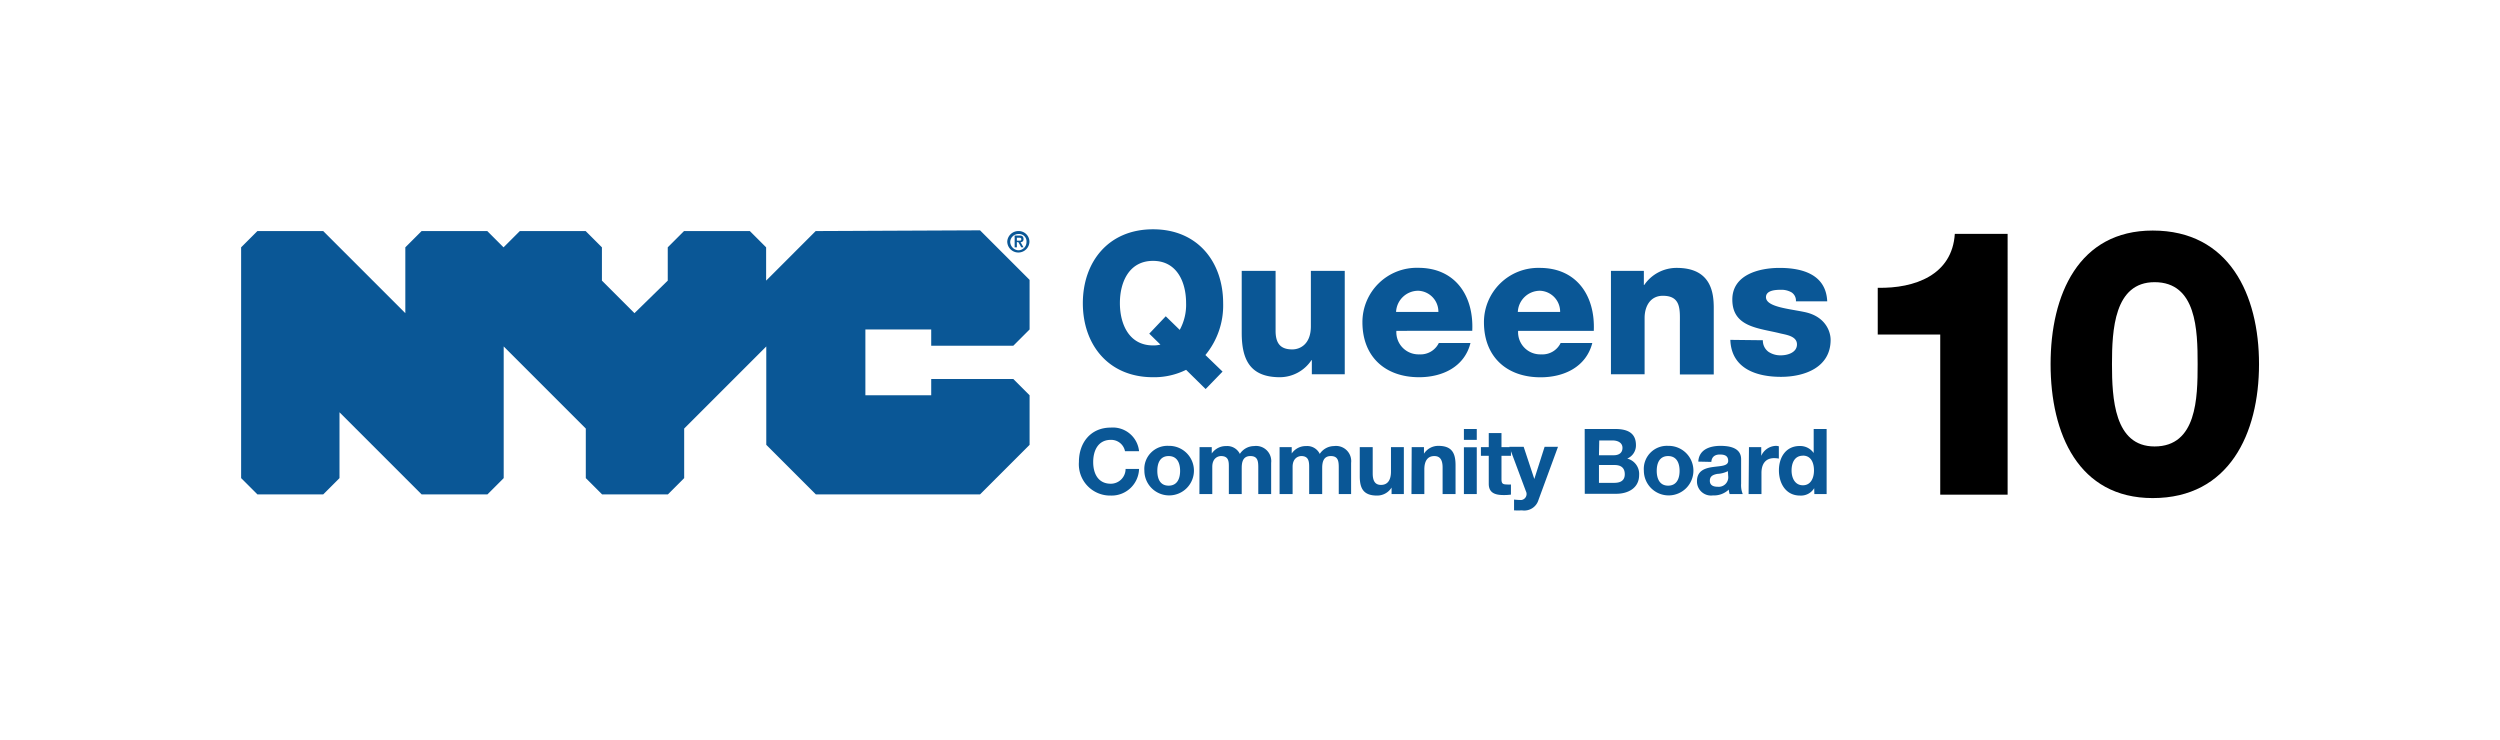 <svg id="Layer_1" data-name="Layer 1" xmlns="http://www.w3.org/2000/svg" viewBox="0 0 338 100"><title>Artboard 1</title><path d="M137.48,32.54h.3c.2,0,.3,0,.3-.2s-.2-.2-.3-.2h-.3v.4Zm-.3-.7h.6c.4,0,.6.1.6.5a.37.37,0,0,1-.4.4l.4.7h-.3l-.4-.7h-.2v.7h-.3v-1.6Zm.5,2a1.11,1.11,0,0,0,1.1-1.1,1,1,0,0,0-1.1-1.1,1.11,1.11,0,0,0-1.1,1.1,1.18,1.18,0,0,0,1.1,1.1Zm0-2.6a1.45,1.45,0,0,1,1.5,1.4,1.5,1.5,0,0,1-3,0,1.51,1.51,0,0,1,1.5-1.4Zm-27.4,0-6.7,6.7v-4.5l-2.2-2.2h-8.9l-2.2,2.2v4.5l-4.5,4.4-4.4-4.4v-4.5l-2.2-2.2h-8.9l-2.2,2.2-2.2-2.2H57l-2.2,2.2v8.9l-11.1-11.1h-8.9l-2.2,2.2v31.2l2.2,2.2h8.9l2.2-2.2v-8.9L57,66.84h8.9l2.2-2.2V46.84l11.1,11.1v6.7l2.2,2.2h8.9l2.2-2.2v-6.7l11.1-11.1v13.3l6.7,6.7h22.2l6.7-6.7v-6.7l-2.2-2.2h-11.1v2.2H117v-8.9h8.9v2.2H137l2.2-2.2v-6.7l-6.7-6.7-22.2.1Z" fill="#0a5796"/><path d="M253.87,45.23V38.91c5,.1,10.07-1.72,10.42-7.29h7.14V66.88h-9.11V45.23Z"/><path d="M277.24,49.23c0-9.41,3.8-18.06,13.81-18.06,10.32,0,14.37,8.65,14.37,18.06s-4.05,18.11-14.37,18.11C281,67.34,277.24,58.64,277.24,49.23Zm19.88,0c0-4.61-.15-11.08-5.82-11.08-5.46,0-5.76,6.47-5.76,11.08s.3,11.13,5.76,11.13C297,60.36,297.12,53.83,297.12,49.23Z"/><g style="isolation:isolate"><path d="M163,52.6,160.36,50a9.75,9.75,0,0,1-4.47,1c-6.07,0-9.49-4.45-9.49-10s3.42-10,9.49-10,9.48,4.45,9.48,10a10.53,10.53,0,0,1-2.4,7l2.32,2.24Zm-5.39-9.84,1.89,1.84a7.05,7.05,0,0,0,.86-3.62c0-2.85-1.24-5.71-4.47-5.71s-4.48,2.86-4.48,5.71,1.24,5.72,4.48,5.72a3.75,3.75,0,0,0,1-.11l-1.51-1.48Z" fill="#0a5796"/><path d="M181.81,50.6h-4.45V48.69h-.05A5.15,5.15,0,0,1,173.05,51c-4,0-5.17-2.32-5.17-6V36.62h4.58v8.11c0,1.86.81,2.51,2.26,2.51,1,0,2.51-.65,2.51-3.13V36.62h4.58Z" fill="#0a5796"/><path d="M188.79,44.73a3,3,0,0,0,3.12,3.18,2.74,2.74,0,0,0,2.62-1.54h4.28C198,49.61,195,51,191.86,51c-4.56,0-7.66-2.75-7.66-7.44a7.34,7.34,0,0,1,7.55-7.35c5,0,7.52,3.77,7.3,8.51Zm5.68-2.56a2.83,2.83,0,0,0-2.72-2.86,3,3,0,0,0-3,2.86Z" fill="#0a5796"/><path d="M205.25,44.73a3,3,0,0,0,3.12,3.18A2.73,2.73,0,0,0,211,46.37h4.28c-.83,3.24-3.82,4.64-7,4.64-4.55,0-7.65-2.75-7.65-7.44a7.34,7.34,0,0,1,7.54-7.35c5,0,7.52,3.77,7.31,8.51Zm5.68-2.56a2.83,2.83,0,0,0-2.72-2.86,3,3,0,0,0-3,2.86Z" fill="#0a5796"/><path d="M217.8,36.62h4.45v1.91h.05a5.29,5.29,0,0,1,4.4-2.31c4.66,0,5,3.39,5,5.41v9h-4.58V43.84c0-1.91.21-3.85-2.3-3.85-1.72,0-2.47,1.45-2.47,3V50.6H217.8Z" fill="#0a5796"/><path d="M238.34,46a1.87,1.87,0,0,0,.75,1.56,2.89,2.89,0,0,0,1.7.48c.89,0,2.16-.37,2.16-1.48s-1.43-1.29-2.24-1.48c-2.88-.73-6.5-.81-6.5-4.58,0-3.37,3.64-4.28,6.39-4.28,3.07,0,6.28.88,6.44,4.52h-4.23a1.33,1.33,0,0,0-.59-1.21,2.75,2.75,0,0,0-1.46-.35c-.75,0-2,.08-2,1,0,1.32,3.08,1.56,5.18,2,2.83.57,3.56,2.61,3.56,3.77,0,3.75-3.56,5-6.71,5-3.32,0-6.71-1.11-6.85-5Z" fill="#0a5796"/></g><g style="isolation:isolate"><path d="M152.1,61a1.9,1.9,0,0,0-1.92-1.53c-1.73,0-2.38,1.47-2.38,3s.65,2.93,2.38,2.93a2,2,0,0,0,2-2H154A3.71,3.71,0,0,1,150.18,67a4.23,4.23,0,0,1-4.31-4.55c0-2.61,1.6-4.64,4.31-4.64A3.56,3.56,0,0,1,154,61Z" fill="#0a5796"/><path d="M158,60.28a3.35,3.35,0,1,1-3.28,3.36A3.12,3.12,0,0,1,158,60.28Zm0,5.38c1.19,0,1.55-1,1.55-2s-.36-2-1.55-2-1.53,1-1.53,2S156.8,65.66,158,65.66Z" fill="#0a5796"/><path d="M162.18,60.45h1.65v.86h0a2.3,2.3,0,0,1,1.94-1,1.9,1.9,0,0,1,1.86,1.06,2.3,2.3,0,0,1,1.91-1.06,2.05,2.05,0,0,1,2.32,2.27V66.8h-1.74V63.21c0-.85-.07-1.55-1.07-1.55s-1.17.81-1.17,1.61V66.8h-1.74V63.24c0-.73.05-1.58-1.06-1.58-.34,0-1.18.22-1.18,1.46V66.8h-1.74Z" fill="#0a5796"/><path d="M173,60.45h1.64v.86h0a2.29,2.29,0,0,1,1.94-1,1.87,1.87,0,0,1,1.85,1.06,2.33,2.33,0,0,1,1.92-1.06,2.05,2.05,0,0,1,2.32,2.27V66.8H181V63.21c0-.85-.08-1.55-1.07-1.55s-1.17.81-1.17,1.61V66.8H177V63.24c0-.73,0-1.58-1.06-1.58-.34,0-1.18.22-1.18,1.46V66.8H173Z" fill="#0a5796"/><path d="M189.8,66.8h-1.66v-.88h0A2.29,2.29,0,0,1,186.17,67c-1.86,0-2.33-1-2.33-2.62V60.45h1.75V64c0,1,.31,1.56,1.12,1.56s1.35-.53,1.35-1.82V60.45h1.74Z" fill="#0a5796"/><path d="M190.86,60.45h1.66v.89h0a2.29,2.29,0,0,1,1.94-1.06c1.86,0,2.33,1,2.33,2.62v3.9h-1.75V63.22c0-1-.31-1.56-1.12-1.56s-1.35.53-1.35,1.82V66.8h-1.74Z" fill="#0a5796"/><path d="M199.66,59.47h-1.74V58h1.74Zm-1.74,1h1.74V66.8h-1.74Z" fill="#0a5796"/><path d="M203,60.45h1.28v1.17H203v3.15c0,.59.15.73.74.73a2.53,2.53,0,0,0,.54,0v1.37a6.66,6.66,0,0,1-1,.06c-1.07,0-2-.25-2-1.51V61.62h-1.06V60.45h1.06v-1.9H203Z" fill="#0a5796"/><path d="M208,67.6A2,2,0,0,1,205.77,69,9.46,9.46,0,0,1,204.7,69V67.54a8.47,8.47,0,0,0,1,.06.82.82,0,0,0,.6-1.19l-2.24-6H206l1.44,4.35h0l1.39-4.35h1.81Z" fill="#0a5796"/><path d="M214.25,58h4.13c1.67,0,2.8.54,2.8,2.18A1.93,1.93,0,0,1,220,62a2.14,2.14,0,0,1,1.61,2.22c0,1.78-1.51,2.54-3.1,2.54h-4.25Zm1.93,3.55h2c.67,0,1.18-.3,1.18-1s-.64-1-1.33-1h-1.81Zm0,3.73h2.07c.76,0,1.42-.25,1.42-1.16s-.56-1.25-1.39-1.25h-2.1Z" fill="#0a5796"/><path d="M225.53,60.28a3.35,3.35,0,1,1-3.28,3.36A3.12,3.12,0,0,1,225.53,60.28Zm0,5.38c1.19,0,1.55-1,1.55-2s-.36-2-1.55-2-1.54,1-1.54,2S224.35,65.66,225.53,65.66Z" fill="#0a5796"/><path d="M229.61,62.41c.09-1.64,1.56-2.13,3-2.13,1.27,0,2.79.28,2.79,1.81v3.3a3.21,3.21,0,0,0,.22,1.41h-1.77a2.44,2.44,0,0,1-.12-.61,2.9,2.9,0,0,1-2.14.79,1.9,1.9,0,0,1-2.16-1.91c0-1.43,1.08-1.78,2.16-1.93s2.06-.12,2.06-.83-.51-.86-1.13-.86-1.09.27-1.15,1Zm4,1.29a3.55,3.55,0,0,1-1.44.37c-.54.11-1,.29-1,.93s.51.81,1.07.81a1.29,1.29,0,0,0,1.41-1.46Z" fill="#0a5796"/><path d="M236.46,60.45h1.66v1.18h0a2.24,2.24,0,0,1,2-1.35,1.59,1.59,0,0,1,.38.06V62a3.85,3.85,0,0,0-.63-.06c-1.27,0-1.72.92-1.72,2V66.8h-1.74Z" fill="#0a5796"/><path d="M245.28,66h0a2.09,2.09,0,0,1-1.92,1c-1.92,0-2.85-1.65-2.85-3.41s.94-3.29,2.81-3.29a2.22,2.22,0,0,1,1.89.95h0V58h1.75V66.8h-1.66Zm-1.53-4.39c-1.14,0-1.53,1-1.53,2s.45,2,1.53,2,1.5-1,1.5-2S244.88,61.6,243.75,61.6Z" fill="#0a5796"/></g></svg>